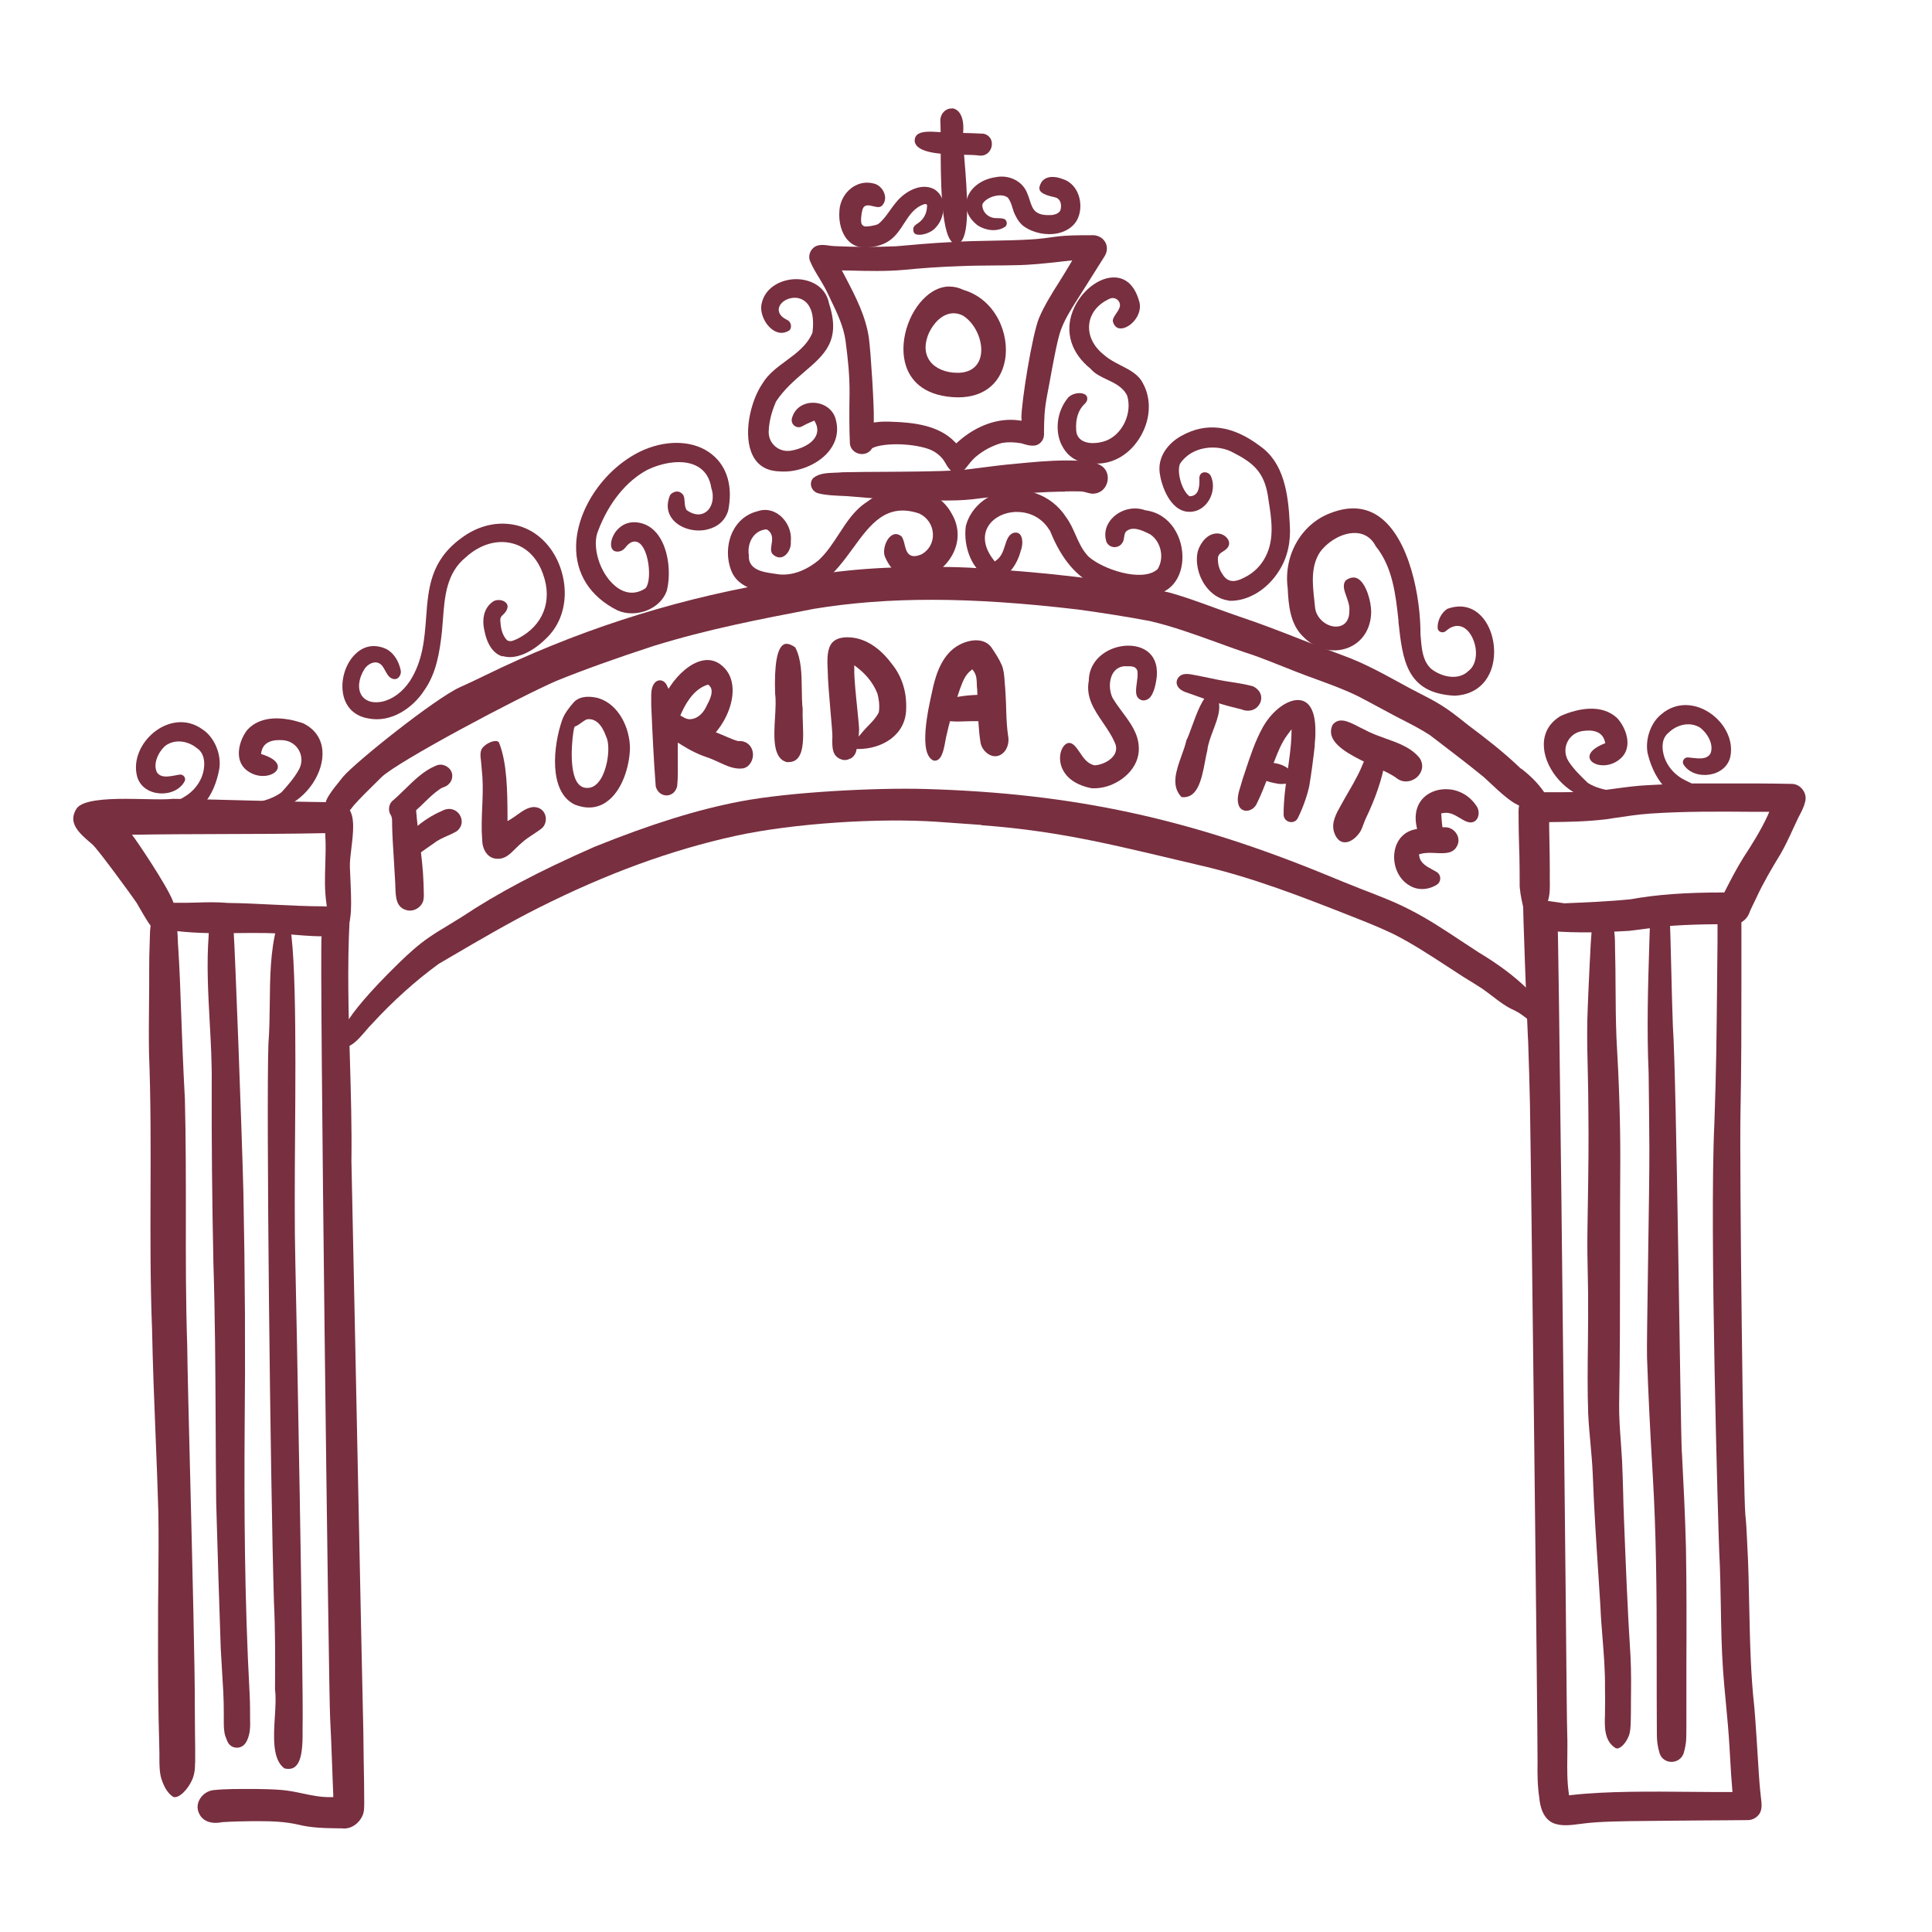 <?xml version="1.0" encoding="UTF-8"?><svg id="a" xmlns="http://www.w3.org/2000/svg" viewBox="0 0 216 216"><defs><style>.b{fill:#782f40;stroke-width:0px;}</style></defs><path class="b" d="M21.82,197.12c.01-1.15,0-2.3-.02-3.44-.01-.93-.02-1.87-.02-2.8.02-4.12-.27-15.7-.52-25.91-.16-6.4-.3-11.93-.33-14.55-.16-4.82-.16-9.72-.15-14.46,0-4.3,0-8.74-.11-13.11-.2-3.57-.33-7.22-.46-10.74l-.1-2.69c-.05-1.14-.11-2.28-.18-3.42-.03-.31-.04-.62-.05-.94-.03-.67-.05-1.3-.21-1.92-.09-.63-.48-1.11-1.02-1.27-.5-.14-1.01.03-1.37.45-.49.7-.51,1.63-.53,2.54,0,.24-.01.48-.02.71-.03.91-.06,1.89-.05,2.88,0,1.31,0,2.62-.02,3.94-.02,1.76-.03,3.57,0,5.35.2,5.17.19,10.44.17,15.53-.02,5.04-.03,10.26.17,15.38.08,3.92.23,7.9.39,11.75.11,2.81.23,5.71.31,8.57.05,2.66.02,5.36,0,7.97-.02,1.81-.04,3.63-.03,5.44-.01,3.6,0,8.34.14,13.12.02.33.01.67.01,1,0,.83,0,1.61.22,2.37.34,1.02.76,1.67,1.34,2.03.67.2,1.65-.93,2.05-1.81.27-.55.39-1.21.37-1.98Z"/><path class="b" d="M40.62,193.52c-.05-1.71-.34-15.89-.65-30.91-.28-13.5-.56-27.45-.68-32.77.05-3.8-.06-7.66-.17-11.39-.15-5.13-.31-10.44-.03-15.66-.13-.44-.41-1.35-.67-1.47-.01,0-.04-.02-.11.01-1.07.62-2.11.96-2.25,2.41-.03.35-.07.69-.11.99-.23,2.36.81,85.55.96,87.34.1,1.83.16,3.68.23,5.47.04,1.04.07,2.08.12,3.12v.26s-.25,0-.25,0c-1.12.03-2.19-.2-3.23-.42-.76-.16-1.54-.32-2.31-.38-.97-.08-1.96-.1-2.81-.11h-.51c-1.42,0-2.89-.02-4.31.13-.6.07-1.18.45-1.5,1-.29.5-.33,1.05-.11,1.54.45,1.09,1.64,1.25,2.61,1.04,1.09-.07,2.17-.1,3.25-.11.31,0,.61,0,.91,0,1.46,0,2.9.06,4.32.38,1.49.38,3.05.4,4.56.42h.35c.9.13,1.84-.44,2.28-1.38.21-.44.21-.92.21-1.44v-.21c0-1.55-.03-3.09-.06-4.64-.02-1.07-.03-2.15-.04-3.22Z"/><path class="b" d="M37.19,89.69c-2.93-.03-6.17-.11-9.31-.19-2.87-.08-5.84-.16-8.52-.19-.74.08-1.88.06-3.21.03-.66-.01-1.38-.03-2.1-.03-2.33,0-4.73.16-5.44,1.02-1.14,1.66.25,2.83,1.71,4.07.63.53,4.71,6.15,4.95,6.53.11.18.23.39.37.64.7,1.22,1.86,3.27,2.88,3.3.35.03.65-.21.95-.67l.08-.13.15.02c2.45.28,4.72.26,6.91.23,2.09-.02,4.06-.05,6.16.18,3.46.29,5.03.29,5.78-.44.85-.82.76-2.79.6-6.37l-.03-.66c-.03-.64.07-1.42.17-2.25.2-1.67.44-3.57-.39-4.48-.37-.41-.94-.61-1.73-.59ZM36.26,101.33c-1.9,0-3.84-.1-5.71-.19-1.66-.08-3.37-.17-5.06-.19-1.21-.11-2.41-.08-3.57-.04-.77.02-1.57.04-2.35.02h-.17s-.06-.16-.06-.16c-.65-1.75-4.1-6.81-4.29-7.05l-.3-.4h.5c2.95-.05,6.17-.06,9.28-.07,3.9-.01,7.92-.02,11.59-.1h.24s.01.24.01.24c.07,1.13.03,2.21,0,3.26-.05,1.48-.09,2.88.13,4.4l.04.29h-.29Z"/><path class="b" d="M25.2,194.11c.07.22.16.44.25.63.18.38.53.62.94.65.41.04.81-.15,1.05-.5.08-.11.14-.22.18-.31.35-.73.37-1.55.34-2.33,0-.86,0-1.86-.05-2.84-.59-10.7-.61-21.33-.56-29.4.09-8.61.05-17.37-.14-26.76-.17-6.79-.94-27.17-1.09-29.17-.06-.91-1.01-1.93-1.79-2.21-.08-.03-.21-.06-.32-.06-.09,0-.17.02-.23.08-.27.28-.31.69-.35,1.11l-.02.18c-.04.42-.06.84-.08,1.26v.13c-.24,3.2-.06,6.46.11,9.61.13,2.31.26,4.7.23,7.05-.02,6.26.04,12.8.19,20.01.19,5.92.22,11.94.25,17.77.01,2.98.03,5.96.06,8.94.15,5.38.32,10.88.51,16.36.04.8.09,1.61.14,2.41.1,1.6.21,3.25.2,4.89,0,.21,0,.44,0,.66,0,.64-.01,1.25.17,1.83Z"/><path class="b" d="M33.83,193.63c0-.19,0-.37,0-.53.12-4.03-.71-48.11-.81-51.97-.1-3.95-.07-9.06-.03-14.47.07-9.66.17-24.25-1.13-24.51-.01,0-.3-.03-.91,1.45-.73,2.73-.76,5.69-.79,8.55-.02,1.49-.03,3.04-.15,4.54-.25,6.94.21,49.07.62,62.47.15,3.11.14,6.28.12,9.34v.45c.11.78.05,1.84-.02,2.96-.14,2.26-.3,4.81,1.07,5.8.49.11.87.06,1.17-.17.85-.66.86-2.61.86-3.9Z"/><path class="b" d="M176.61,203.93c.18-.02.35-.05.52-.07,1.72-.22,4.41-.25,6.57-.27.65,0,1.25-.01,1.76-.02,1.5-.02,2.99-.03,4.49-.04l3.13-.02c.77,0,1.55-.02,2.32-.02.41,0,.81-.17,1.1-.46.57-.54.47-1.3.37-2.11-.03-.25-.06-.5-.08-.73-.06-.62-.11-1.25-.15-1.88l-.07-1.11c-.13-2.07-.26-4.21-.43-6.3-.42-3.7-.49-7.48-.57-11.13-.05-2.35-.09-4.79-.23-7.18l-.02-.45c-.04-.92-.09-1.88-.19-2.81-.22-2.09-.67-39.15-.54-45.07.1-5.28.1-9.61.1-14.19,0-1.96,0-3.99,0-6.2,0-.11,0-.23,0-.35,0-.32.01-.65-.03-.96-.09-.72-.64-1.07-1.08-1.16-.45-.09-1.04.03-1.37.61-.16.29-.23.62-.19.97,0,.55,0,1.08,0,1.6v.62c-.02,1.78-.04,3.43-.05,5.03-.05,5.16-.09,9.61-.3,15.32-.57,11.86.45,45.77.54,47.92.11,2.02.14,4.08.18,6.07.04,2.37.08,4.82.25,7.22.08,1.11.19,2.33.31,3.57.16,1.68.32,3.41.41,5,.03.46.06.92.08,1.38.06,1.1.13,2.25.23,3.37l.02.27h-.27c-1.37,0-2.86,0-4.4-.02-4.4-.04-9.39-.09-13.36.36l-.24.03-.03-.24c-.2-1.39-.18-2.8-.16-4.17,0-.77.02-1.57-.01-2.35-.04-1.09-.09-6.6-.16-14.22-.22-22.15-.81-76.1-.93-76.83-.15-.9-1.14.2-1.31-.02-.21-.3-.53-.4-.82-.4-.08,0-.16,0-.24.02-.33.07-1.24-4.09-1.33-3.65-.1.68-.12,1.41-.15,2.11-.02.53.39,12.03.54,14.97l.03.54c.09,2.49.15,4.77.2,6.97.13,6.89.86,69.47.85,73.58-.02,1.29-.01,2.66.2,4,.06.75.36,2.49,1.83,2.89h0c.86.25,1.79.12,2.68,0Z"/><path class="b" d="M170.97,103.33c.44.63,1.33.69,2.1.75h.13c3.22.28,6.47.14,8.95-.01.62-.07,1.26-.16,1.89-.24,1-.14,2.04-.28,3.08-.34,1.52-.1,3.1-.15,4.84-.16.3-.02.62-.01.94,0,.67.02,1.29.05,1.83-.25.42-.24.75-.67.9-1.16.14-.33.29-.63.44-.94.1-.2.2-.4.29-.6.77-1.68,1.72-3.28,2.71-4.91.52-.9.97-1.87,1.4-2.81.18-.4.37-.8.56-1.2l.12-.23c.27-.52.53-1.01.66-1.56.14-.48.04-.98-.27-1.39-.31-.41-.76-.65-1.26-.64-2.53-.06-5.1-.05-7.59-.05h-1.58c-2.48-.03-4.94.09-6.81.19-1.23.05-2.47.22-3.67.38-.86.12-1.76.24-2.64.32-1.78.1-3.54.1-5.49.09-.13-.01-.26-.02-.39-.02-.9,0-1.84.31-2.16,1.19-.2.45-.18.93-.17,1.44,0,.15,0,.3,0,.45,0,1.04.04,2.08.06,3.12l.03.93c.02.96.03,1.93.03,2.89v.14c-.06,1.33.77,4.27,1.03,4.64ZM173.06,100.72c.24-.73.22-1.5.21-2.32,0-.33-.01-.66,0-.99,0-1.08-.02-2.16-.04-3.24-.01-.56-.02-1.12-.03-1.67v-.59s.24,0,.24,0c1.93-.02,3.99-.06,6.1-.31.35-.05.7-.1,1.05-.16,1.27-.19,2.59-.39,3.9-.48,3.81-.26,7.68-.23,11.42-.2h1.9s-.16.37-.16.37c-.77,1.69-1.77,3.27-2.73,4.74-.79,1.26-1.48,2.61-2.07,3.77l-.07.14h-.17c-4.19,0-7.37.23-10.31.76-2.48.25-4.98.35-7.41.45l-1.8-.26Z"/><path class="b" d="M180.99,195.43c.52-.17,1.09-1.08,1.22-1.71.11-.57.11-1.15.12-1.76,0-.28,0-.56.01-.83v-.82c.02-1.7.04-3.45-.05-5.17-.34-5.29-.53-10.3-.74-15.61v-.06c-.04-.86-.06-1.72-.08-2.59-.03-1.18-.07-2.36-.12-3.54-.04-.71-.09-1.42-.14-2.14-.1-1.36-.2-2.76-.19-4.14.1-5.53.1-11.15.1-16.59,0-3.56,0-7.12.03-10.68.01-4.11-.12-8.5-.43-13.81-.07-1.77-.09-3.77-.1-5.71,0-1.31-.02-2.62-.05-3.86,0-.21,0-.43-.01-.65,0-.61-.02-1.24-.12-1.84-.07-.38-.33-.72-.7-.89-.17-.08-.34-.12-.51-.12-.2,0-.4.05-.58.15-.44.23-.71.76-.73,1.42-.06.71-.1,1.42-.13,2.12l-.06,1.15c-.1,2.13-.21,4.32-.27,6.49-.03,1.92.01,3.87.06,5.76.03,1.32.06,2.65.06,3.97.05,3.61,0,7.28-.06,10.83l-.04,2.71c-.03,1.76,0,3.54.04,5.27.01.57.02,1.13.03,1.7.02,1.93,0,3.89-.02,5.78-.03,2.55-.06,5.18.03,7.77.05,1.09.15,2.2.25,3.28.1,1.13.21,2.3.26,3.46.14,3.86.4,7.78.65,11.58.07,1.1.14,2.19.21,3.29.05,1.19.14,2.38.24,3.54.14,1.79.29,3.64.27,5.48.02.93.02,1.87,0,2.81v.22c-.05,1.32-.09,2.81,1.02,3.64h.01c.16.15.32.19.51.12Z"/><path class="b" d="M188.03,162.4c-.17-3.33-.58-41.74-1-47.66-.08-2.13-.13-4.25-.18-6.37-.06-2.51-.13-5.1-.23-7.65-.43.14-.88.21-1.35.19h-.73s0,.05,0,.08c-.05,1.45-.1,2.91-.14,4.37-.15,4.79-.3,9.75-.08,14.63.04,2.79.06,5.58.08,8.37.03,4.35-.33,21.92-.26,23.44.14,3.97.34,8.14.64,13.13.38,6.44.45,12.84.44,20.47,0,1.94,0,6.65.02,8.6,0,.66.1,1.32.29,1.97.22.74.84,1.01,1.35,1.01h0c.49,0,1.15-.27,1.37-1.02h0c.13-.44.21-.89.26-1.35.04-.57.03-2.32.03-3.72,0-.76,0-1.42,0-1.73v-3.05c.02-4.3.03-8.75-.05-13.12-.09-3.53-.27-7.11-.45-10.58Z"/><path class="b" d="M170.06,85.96c-1.98-1.91-4.09-3.52-5.88-4.86l-.43-.34c-.84-.67-1.71-1.36-2.64-1.93-.8-.5-1.66-.94-2.5-1.37-.3-.15-.59-.31-.89-.46-.43-.23-.85-.46-1.27-.69-1.99-1.09-4.05-2.21-6.22-3-1.62-.59-3.25-1.22-4.83-1.84-2.24-.88-4.56-1.78-6.88-2.55-.92-.31-1.84-.65-2.75-.98-1.67-.61-3.41-1.25-5.15-1.72-7.25-1.62-14.77-2.27-21.16-2.69-1.59-.11-3.2-.15-4.74-.15-1.01,0-2,.02-2.91.03-5.33.03-10.8.67-16.27,1.88-10.89,1.94-21.43,5.38-31.35,10.24-.92.46-1.87.89-2.79,1.31-2.77,1.27-11.62,8.32-13.06,10.02-.16.2-.33.42-.5.63-.49.61-1,1.23-1.33,1.92-.16.38-.16.85,0,1.24.1.23.3.55.69.71h0c.95.39,1.57-.28,2.33-1.29l.05-.06c.74-.83,1.54-1.61,2.3-2.36l.76-.75c1.78-1.75,15.21-8.88,19.55-10.77,3.11-1.26,6.59-2.51,10.94-3.93,6.03-1.86,11.77-2.96,17.85-4.13,8.37-1.37,17.46-1.35,29.5.07,2.92.4,5.56.82,8.06,1.29,2.55.59,5.04,1.5,7.45,2.37,1.31.48,2.66.97,4,1.4,1.2.42,2.38.9,3.53,1.35.81.32,1.62.65,2.43.95.46.17.92.34,1.39.51,1.53.56,3.12,1.14,4.61,1.89.72.37,1.43.76,2.14,1.14.64.35,1.29.7,1.94,1.04l.66.34c1.05.54,2.13,1.09,3.15,1.75l.88.67c1.71,1.31,3.48,2.66,5.17,4.04.32.29.63.58.94.87.76.71,1.55,1.45,2.43,2.01,1.08.61,2.74,1.32,4.55,1.36-.54-1.99-1.74-3.65-3.74-5.19Z"/><path class="b" d="M109.72,92.26c9.26.68,15.62,2.43,24.67,4.54,5.72,1.33,11.17,3.46,16.63,5.61,1.55.61,3.16,1.25,4.7,1.98,2.11,1.06,4.1,2.36,6.03,3.62.6.39,1.2.78,1.8,1.17l.63.39c.52.32,1.05.64,1.56.98.37.26.72.53,1.08.8.82.63,1.59,1.22,2.51,1.62.54.25,1.05.65,1.54,1.04.59.46,1.19.95,1.81,1.13.07.02.19-.05.33-.24.41-.56.6-1.56.36-1.87-.53-.67-1.19-1.24-1.84-1.79-.23-.2-.46-.4-.69-.6-1.48-1.46-3.24-2.79-5.57-4.19-.65-.42-1.28-.84-1.92-1.26-1.83-1.21-3.71-2.46-5.7-3.47-1.65-.86-3.43-1.54-5.14-2.2l-.54-.21c-1.15-.45-2.29-.92-3.43-1.39-15.45-6.37-28.48-9.23-45.08-9.71-5.55-.16-15.23.34-20.7,1.39-4.82.92-10.01,2.54-16.33,5.09-6.21,2.73-10.78,5.15-14.81,7.83-.49.31-.99.61-1.48.91-.72.43-1.46.88-2.16,1.36-1.23.84-2.3,1.83-3.19,2.69l-.24.23c-6.68,6.53-6.86,8.46-6.37,9.03.16.18.33.27.52.27.69,0,1.58-1.05,2.23-1.81.25-.29.46-.54.64-.71,2.34-2.55,4.86-4.82,7.48-6.73l1.45-.85c3.13-1.83,6.37-3.73,9.66-5.39,7.68-3.86,14.9-6.5,22.08-8.07,6.45-1.41,16.03-2.02,22.57-1.57,1.64.11,3.28.23,4.92.35Z"/><path class="b" d="M56.21,73.35c1.33.42,3.17-.32,4.8-1.92,2.93-2.74,2.57-7.28.54-10.08-1.11-1.52-2.62-2.47-4.37-2.73-1.91-.29-3.91.26-5.62,1.55-3.45,2.53-3.68,5.62-3.92,8.9-.18,2.36-.36,4.81-1.81,7.07-.83,1.23-1.93,2.05-3.12,2.31-1.4.26-2.01-.31-2.26-.67-.5-.74-.38-1.9.29-2.97.28-.43.74-.72,1.16-.75.32-.02.6.11.82.36.14.19.25.38.35.57.25.46.48.85.95.93.26.04.44-.07.54-.18.19-.19.29-.48.25-.75-.22-1.12-.83-2.03-1.64-2.44-.5-.23-.97-.32-1.38-.32-.81,0-1.44.35-1.88.73-1.31,1.11-1.94,3.23-1.48,4.94.36,1.32,1.33,2.18,2.74,2.42h0c2.58.52,5-1.19,6.25-3.12,1.38-1.94,1.74-4.33,1.99-6.61.04-.44.08-.88.11-1.33.19-2.56.39-5.2,2.56-6.96,1.57-1.43,3.47-2,5.2-1.55,1.6.41,2.82,1.65,3.45,3.49,1.06,2.97-.02,5.72-2.84,7.16-.09.04-.16.07-.23.1-.27.12-.63.3-.98.07-.6-.62-.71-1.5-.75-2.27,0-.2.09-.37.23-.5.3-.26.48-.51.56-.79.11-.39-.11-.62-.31-.75-.42-.26-1.05-.23-1.38.06-1.01.75-1.12,2.06-.9,3.05.3,1.65,1,2.69,2.04,3.02Z"/><path class="b" d="M78.95,59.22c.72-.14,1.99-.6,2.46-2.12.54-2.66-.09-4.9-1.79-6.28-1.87-1.53-4.8-1.73-7.63-.53-4.21,1.84-7.47,6.43-7.58,10.68-.08,3.15,1.55,5.73,4.62,7.27,1,.45,2.25.44,3.36-.02,1.03-.43,1.79-1.19,2.14-2.12.47-1.72.31-4.49-.9-6.21-.64-.91-1.5-1.42-2.54-1.5-1.38-.09-2.13.83-2.38,1.24-.39.62-.51,1.33-.28,1.73.12.21.33.32.62.31.33,0,.66-.18.87-.46.7-.91,1.29-.69,1.57-.48,1.06.78,1.4,4.02.73,4.98l-.07.07c-1.11.73-2.32.63-3.41-.3-1.72-1.45-2.62-4.46-1.85-6.19,1.18-3.09,3.13-5.5,5.48-6.76,1.53-.74,3.89-1.29,5.54-.42.9.48,1.45,1.31,1.62,2.47.35,1.02.11,2.12-.58,2.64-.59.44-1.37.38-2.15-.17l-.05-.04-.03-.06c-.14-.28-.16-.58-.18-.87-.03-.46-.07-.75-.37-.96-.21-.17-.44-.18-.59-.16-.26.04-.51.18-.67.4-.42.99-.33,1.93.27,2.68.79.98,2.33,1.47,3.76,1.19Z"/><path class="b" d="M102.01,64.76c1.59.12,3.33-.88,4.32-2.48.96-1.55.98-3.33.06-4.87-.74-1.37-2.03-2.31-3.66-2.65-1.98-.42-4.18.09-5.75,1.32-1.41.89-2.27,2.21-3.18,3.61-.66,1.01-1.33,2.05-2.23,2.9-1.42,1.19-2.99,1.77-4.45,1.63-.2-.03-.39-.06-.6-.09-1.16-.16-2.91-.4-2.8-2.06-.12-.73.06-1.53.49-2.09.35-.45.83-.73,1.41-.79h.09s.08.04.08.04c.66.44.56,1.11.47,1.65-.09.58-.12.94.28,1.21.37.27.73.3,1.08.11.51-.29.86-1.02.79-1.65.12-1.13-.38-2.26-1.25-2.95-.75-.59-1.63-.74-2.48-.44-1.21.3-2.18,1.09-2.75,2.24-.69,1.39-.73,3.14-.1,4.58.74,1.62,2.63,2.11,4.38,2.38,4.93.72,7.1-2.25,9.19-5.12,1.9-2.61,3.69-5.07,7.36-3.83.91.42,1.49,1.28,1.54,2.26.05.95-.41,1.8-1.22,2.28-.57.25-.97.29-1.28.14-.42-.21-.54-.71-.66-1.19-.08-.34-.17-.69-.35-.93-.37-.3-.76-.35-1.13-.09-.63.44-1,1.6-.73,2.35.84,1.96,2.15,2.46,3.1,2.53Z"/><path class="b" d="M117.35,59.25c2.12,5.25,5.16,7.3,10.84,7.33,2.79-.03,3.89-2.07,4-3.97.14-2.42-1.27-5.19-4.14-5.56-1.21-.45-2.62-.14-3.57.75-.8.75-1.09,1.75-.79,2.75.14.35.46.59.86.62.39.02.76-.17.95-.52.12-.17.14-.35.17-.55.03-.19.06-.39.15-.58l.05-.07c.71-.69,1.83-.15,2.56.21l.18.09c1.21.83,1.58,2.62.83,3.85l-.05.06c-1.72,1.49-6.17-.04-7.71-1.45-.7-.74-1.07-1.59-1.43-2.41-.29-.66-.59-1.34-1.06-1.98-1.66-2.58-4.84-3.66-7.73-2.65-1.69.55-3.06,1.98-3.48,3.65-.31,2.25.68,5.15,2.82,5.87,1.76.35,2.95-1.65,3.31-3.08.24-.58.27-1.44-.05-1.84-.17-.2-.41-.27-.74-.2-.57.2-.76.78-.97,1.44-.19.6-.39,1.21-.93,1.61l-.2.15-.15-.19c-.94-1.21-1.2-2.45-.73-3.48.49-1.06,1.72-1.79,3.14-1.86.08,0,.16,0,.24,0,1.52,0,2.85.75,3.62,2.04Z"/><path class="b" d="M119.07,54.94c.59,0,1.17-.02,1.76,0,.26.01.49.08.71.14.29.08.56.15.84.1.82-.09,1.27-.71,1.41-1.26.15-.55.07-1.31-.58-1.79-.42-.31-.92-.43-1.52-.54-.79-.08-1.6-.11-2.41-.11-2,0-4.01.2-5.84.38-1.18.1-2.37.25-3.52.4-.89.11-1.78.23-2.67.32-2.76.14-5.55.15-8.25.17-1.61,0-3.22.02-4.83.05-.26.03-.56.04-.86.05-.85.03-1.74.07-2.37.58-.25.25-.34.61-.24.97.12.39.45.69.86.77.81.2,1.67.23,2.49.27.35.01.7.03,1.04.06,2.49.24,5.08.37,7.71.41h.41c2.05.06,4.18.12,6.24-.18,2.85-.35,5.88-.7,8.96-.76h.64Z"/><path class="b" d="M116.72,48.44c0-.78.02-1.46.06-2.1.05-.7.15-1.4.28-2.09.05-.24.14-.72.25-1.32.33-1.82.88-4.87,1.26-5.94.44-1.25,1.16-2.38,1.85-3.47.16-.26.33-.52.49-.77.86-1.37,1.72-2.74,2.59-4.11.33-.54.34-1.14.03-1.63-.32-.51-.92-.77-1.58-.71h-.18c-1.23,0-2.49,0-3.72.16-.82.12-1.8.25-2.8.31-1.45.09-2.91.11-4.33.14-1.52.03-3.08.05-4.62.16-2.07.1-4.17.29-6.2.47h-.13c-2.05.09-4.38.08-6.58-.02-.24,0-.49-.04-.73-.07-.42-.06-.82-.11-1.21-.01-.36.09-.67.35-.84.7-.17.36-.18.75-.03,1.09.27.64.64,1.25,1,1.84.32.53.65,1.08.92,1.65.13.28.27.56.4.84.7,1.45,1.42,2.95,1.64,4.59.25,1.96.46,3.76.44,5.85-.03,1.99-.04,3.92.04,5.63.09.65.6,1,1.04,1.1.44.1,1.05,0,1.41-.56l.04-.06.06-.03c.53-.26,1.54-.41,2.67-.41s2.49.16,3.52.51c.87.3,1.56.88,1.96,1.63.28.53.68.97,1.16,1.26.7-.22.97-.57,1.33-1.03.21-.27.45-.57.8-.9.9-.78,1.95-1.33,3.02-1.62.64-.11,1.34-.1,2.14.04.81.25,1.62.49,2.18-.09.25-.25.38-.59.38-1.01ZM114.21,46.75v.29l-.29-.04c-2.28-.32-4.77.56-6.83,2.41l-.18.16-.17-.17c-1.77-1.84-4.56-2.17-7.07-2.25h0c-.5-.02-1.09-.03-1.69.05l-.29.04v-.29c.05-1.47-.33-7.53-.54-9.09-.33-2.47-1.5-4.71-2.63-6.87l-.4-.76.98.02c1.96.05,4,.1,5.98-.08,2-.2,4.06-.34,6.13-.41,1.3-.06,2.63-.07,3.91-.08.79,0,1.58-.01,2.38-.03,1.74-.02,3.5-.22,5.21-.41l1.17-.13-.25.43c-.38.66-.8,1.31-1.19,1.95-.82,1.29-1.66,2.63-2.27,4.05-.76,1.82-1.98,9.38-1.98,11.22Z"/><path class="b" d="M87.13,52.7h.01c1.97.17,4.21-.71,5.44-2.14.62-.72,1.28-1.92.89-3.54-.28-1.33-1.45-1.96-2.49-1.99-.91-.04-2.08.41-2.44,1.73-.1.39.08.69.28.84.25.19.57.22.84.07.35-.2.74-.38,1.17-.56l.21-.09.11.2c.28.52.3,1.06.06,1.54-.47.95-1.81,1.47-2.81,1.63-.63.1-1.26-.08-1.74-.49-.47-.41-.73-1-.72-1.63.03-1.39.53-2.72.82-3.38.92-1.38,2.05-2.35,3.14-3.29,2.31-1.97,4.13-3.53,2.79-7.66-.39-2.03-2.23-2.73-3.68-2.73h0c-1.61,0-3.5.88-3.87,2.79-.2,1,.39,2.31,1.3,2.91.43.28,1.09.51,1.83.01.13-.13.2-.37.15-.61-.05-.26-.23-.47-.45-.56-1.09-.53-.93-1.24-.85-1.44.21-.6.97-1.02,1.73-1.02.15,0,.3.02.44.05.59.14,1.92.79,1.55,3.81l-.02.07c-.58,1.38-1.78,2.27-2.95,3.13-.98.72-1.99,1.47-2.6,2.49-1.42,2.06-2.23,5.88-1.11,8.09.57,1.13,1.57,1.73,2.99,1.77Z"/><path class="b" d="M118.73,49.81c.65,1.3,1.83,2,3.34,2,.04,0,.07,0,.11,0h.01s.01,0,.01,0c1.97.18,3.89-.83,5.11-2.69,1.31-1.99,1.49-4.38.49-6.23-.5-1.02-1.46-1.51-2.48-2.03-.64-.33-1.3-.66-1.85-1.15-1.23-.95-1.85-2.23-1.69-3.51.15-1.21.99-2.23,2.3-2.81.27-.12.59-.08.83.11.22.17.33.43.3.7-.04.3-.23.57-.41.84-.19.28-.39.56-.39.84.09.41.3.7.61.8.43.14,1.04-.08,1.56-.57.54-.51,1.04-1.38.81-2.32-.46-1.74-1.4-2.7-2.71-2.77-1.8-.1-3.9,1.56-4.75,3.77-.9,2.35-.17,4.69,2,6.44.49.57,1.14.88,1.83,1.2.88.42,1.8.85,2.26,1.81.56,1.85-.41,4.08-2.09,4.91-.66.34-2.06.62-2.93.11-.42-.25-.66-.65-.68-1.16-.09-1.29.24-2.3.98-2.98.17-.16.27-.37.26-.57-.01-.28-.18-.46-.49-.55-.54-.15-1.39.05-1.75.58-1.16,1.47-1.41,3.61-.61,5.21Z"/><path class="b" d="M106.44,12.13c-.58-.05-1.23.41-1.31,1.26.03.61.04,1.59.04,2.73,0,3.63.01,9.7,1.24,10.91.13.12.26.2.4.18h.04c.22.04.39,0,.54-.15,1.1-1.01.71-5.84.45-9.04-.12-1.48-.22-2.65-.16-3.22.16-1.89-.56-2.63-1.23-2.69Z"/><path class="b" d="M109.97,14.95c-.79-.05-1.65-.07-2.48-.09-.91-.02-1.85-.04-2.78-.11-.69-.04-1.71-.1-2.18.32-.18.16-.27.38-.27.68.13,1.45,3.3,1.51,5.4,1.55.74.01,1.38.03,1.81.09.8.1,1.29-.47,1.4-1.04.11-.56-.13-1.22-.9-1.4Z"/><path class="b" d="M102.39,26.18c.54.24,1.69-.16,2.12-.63.75-.72,1.1-1.83.93-2.91-.1-.64-.49-1.2-1.04-1.51-1.39-.7-3.16.2-4.19,1.46-.26.3-.5.63-.72.95-.38.53-.77,1.09-1.31,1.51-.4.2-1.27.29-1.44.27s-.38-.12-.45-.41c-.05-.21-.03-.88.14-1.48.18-.63.77-.48,1.16-.38.52.13.85.19,1.11-.16.37-.49.26-1.02.16-1.29-.2-.55-.67-.98-1.2-1.09-.24-.06-.48-.09-.71-.09-.62,0-1.21.2-1.73.58-.79.58-1.3,1.52-1.37,2.51-.12,1.32.24,2.6.95,3.36.5.54,1.15.82,1.94.79,2.65-.05,3.51-1.39,4.34-2.69.59-.91,1.14-1.77,2.25-2.14,0,0,.35-.1.32.19s0,1.29-1.14,2.02c-.23.14-.36.3-.4.48-.05.52.21.64.3.68Z"/><path class="b" d="M112.7,22.12c.26.35.39.76.51,1.16.09.3.18.58.32.82.25.53.56.93.93,1.2,1.05.75,2.52,1.05,3.81.78,1.07-.23,1.91-.87,2.25-1.7.38-.89.35-1.98-.06-2.87-.35-.75-.94-1.28-1.67-1.5-.77-.31-1.84-.4-2.35.35-.22.37-.29.68-.19.9.2.46,1.1.66,1.69.8.21.04.4.16.52.35.21.33.19.78.1,1.09-.21.41-.63.48-.94.54h-.06c-1.87.11-2.11-.66-2.43-1.64-.09-.29-.2-.62-.36-.97-.57-1.25-2.05-1.93-3.51-1.61-1.57.23-2.84,1.22-3.17,2.47-.28,1.05.16,2.09,1.22,2.91.81.53,2.11.8,3.08.14.15-.12.19-.33.16-.48-.03-.19-.15-.34-.31-.39-.2-.07-.43-.07-.66-.08-.17,0-.34,0-.51-.03-.73-.13-1.28-.78-1.24-1.47l.03-.11c.23-.39.75-.72,1.37-.87.2-.05.4-.07.58-.07.32,0,.61.07.82.22l.06.06Z"/><path class="b" d="M137.4,67.17c2.12.08,4.33-1.27,5.64-3.42.9-1.43,1.3-3.2,1.16-5.12-.16-3.47-.67-6.93-3.36-8.78-3.03-2.29-5.96-2.68-8.72-1.14-1.4.74-2.87,2.36-2.41,4.48.27,1.53,1.38,4.32,3.62,4.01.75-.1,1.42-.57,1.85-1.3.47-.8.56-1.78.24-2.57-.15-.43-.54-.56-.83-.52-.31.05-.49.29-.5.63.02.63.08,1.96-1,2.04h-.1s-.08-.06-.08-.06c-.8-.65-1.36-2.65-.99-3.56,1.31-2.01,4.2-2.26,5.99-1.24,2.22,1.13,3.42,2.19,3.84,4.8l.08.54c.32,2,.68,4.28-.31,6.22-.5,1.03-1.35,1.88-2.4,2.39-.65.32-1.73.85-2.46-.4-.36-.51-.54-1.17-.49-1.86.08-.36.32-.5.51-.62.05-.03.11-.06.15-.1.48-.29.67-.66.56-1.06-.12-.43-.63-.89-1.33-.89-1.06.01-1.85,1.03-2.14,1.98-.29,1.21.02,2.68.8,3.8.67.97,1.61,1.59,2.64,1.72Z"/><path class="b" d="M156.34,69.45c.47,4.31.87,8.04,6.26,8.33,1.92-.07,3.35-1.03,4.04-2.71.82-2.01.36-4.74-1.04-6.2-.7-.73-1.93-1.47-3.79-.8-.65.41-1.12,1.32-1.08,2.14.01.2.13.36.32.44.16.07.4.07.6-.1.74-.66,1.36-.63,1.76-.49.87.31,1.41,1.42,1.56,2.37.17,1.12-.13,2.08-.79,2.58-1.11,1.1-2.98.7-4.17-.23-.94-.87-1.05-2.16-1.15-3.3-.02-.19-.03-.39-.05-.57.03-4-1.19-10.79-4.68-13.19-1.51-1.04-3.32-1.16-5.37-.36-3.28,1.22-5.29,4.76-4.79,8.42.08,1.87.28,3.96,1.65,5.32,1.38,1.47,3.37,1.99,5.08,1.33,1.6-.62,2.57-2.11,2.6-4,0-1.23-.58-3.26-1.52-3.75-.39-.2-.81-.14-1.3.19-.43.49-.2,1.12.06,1.85.18.51.37,1.04.32,1.57.01,1.05-.51,1.72-1.4,1.76-1.06.07-2.33-.87-2.44-2.18-.02-.25-.05-.51-.08-.77-.19-1.74-.41-3.72.59-5.3.75-1.1,2.35-2.21,3.9-2.21.07,0,.13,0,.2,0,.97.06,1.73.58,2.19,1.49,1.89,2.35,2.22,5.41,2.54,8.37Z"/><path class="b" d="M50.06,87.76c.24-.19.39-.42.46-.68.13-.48-.02-.95-.41-1.27-.21-.17-.51-.32-.85-.32-.18,0-.37.04-.56.13-1.29.53-2.38,1.59-3.43,2.62-.46.45-.94.92-1.42,1.32-.41.38-.48,1.14-.14,1.6l.03.06c.11.26.1.53.1.77,0,.1,0,.2,0,.29.03,1.26.11,2.52.19,3.75.05.8.1,1.61.14,2.41.02.21.02.44.03.67.04,1.19.07,2.31,1.23,2.64h0c.37.11.79.06,1.16-.15.37-.21.64-.55.74-.93.08-.39.06-.81.04-1.25-.01-.23-.02-.45-.02-.68-.05-1.58-.25-3.19-.45-4.74-.14-1.08-.28-2.19-.37-3.29v-.13s.08-.08.08-.08c.3-.26.58-.53.86-.81.52-.5,1.06-1.03,1.68-1.45.16-.12.34-.19.49-.25.15-.06.28-.11.42-.22Z"/><path class="b" d="M49.48,90.63c-1.11.47-2.17,1.14-3.14,2-.11.1-.23.2-.35.29-.47.4-.92.77-1.17,1.29-.13.27-.14.62-.02.92.11.29.33.51.59.61h.01c.47.21,1.01.05,1.72-.49l.55-.39c.29-.2.59-.41.88-.61.44-.35.98-.58,1.49-.81.37-.16.71-.32,1.03-.51.72-.59.63-1.36.32-1.84-.24-.37-.66-.65-1.18-.65-.23,0-.48.06-.74.19Z"/><path class="b" d="M53.91,93.92c.02,1.01.57,2.09,1.71,2.09h.01c.83.04,1.4-.53,2.01-1.14.23-.23.46-.46.71-.66.39-.36.84-.66,1.29-.95.34-.22.67-.44.97-.68.35-.34.5-.87.37-1.37-.12-.47-.46-.81-.92-.93-.8-.21-1.52.31-2.23.81-.24.17-.48.35-.72.49l-.37.22v-.71c-.02-2.55-.04-5.73-.92-7.99-.05-.14-.13-.21-.27-.24-.05,0-.09-.01-.15-.01-.4,0-1,.28-1.37.66-.39.38-.33.96-.26,1.53l.02.19c.05.53.1,1.06.14,1.59.08,1.16.03,2.32-.02,3.45-.05,1.2-.1,2.43,0,3.64Z"/><path class="b" d="M64.24,89.95c1.31.51,2.49.43,3.5-.25,1.79-1.19,2.65-3.98,2.69-6.07-.02-2.23-1.23-4.86-3.51-5.57-.55-.15-1.93-.41-2.75.43-.5.58-1.03,1.22-1.31,1.98-1.02,2.9-1.55,8.03,1.37,9.47ZM64.21,81.37l.03-.13.12-.05c.22-.08.41-.23.61-.37.19-.14.38-.28.6-.38l.07-.02c.89-.13,1.63.53,2.12,1.91.5,1,.22,3.38-.56,4.7-.4.67-.9,1.04-1.46,1.06-.04,0-.08,0-.12,0-.37,0-.69-.15-.95-.44-1.14-1.31-.7-5.32-.48-6.28Z"/><path class="b" d="M76.16,83.26c1.06.67,2.06,1.15,3.08,1.47.37.14.72.3,1.07.46.92.43,1.8.84,2.73.72.71-.11,1.23-.9,1.13-1.73-.11-.95-.9-1.39-1.59-1.33h-.05s-.04,0-.04,0c-.48-.14-.94-.34-1.38-.53-.25-.11-.5-.22-.76-.32l-.32-.12.21-.27c.91-1.14,1.88-3.15,1.63-5.03-.13-.98-.59-1.77-1.37-2.33-.57-.4-1.21-.54-1.9-.41-1.45.27-2.82,1.62-3.61,2.8l-.25.37-.19-.4c-.14-.3-.39-.5-.67-.54-.24-.04-.48.05-.67.26-.43.48-.41,1.23-.4,1.95,0,.19,0,.38,0,.56.13,3.05.27,6.05.5,9.07.19.75.77,1.02,1.21,1.02h0c.44,0,1.01-.27,1.19-1.04.09-.92.08-1.9.07-2.85,0-.53-.02-1.05,0-1.58v-.44s.38.24.38.24ZM76.15,79.78c.78-1.75,1.76-2.83,2.89-3.2l.14-.04.11.1c.61.56.06,1.62-.31,2.32-.05.1-.1.2-.14.27-.4.7-.98,1.12-1.59,1.17-.05,0-.1.01-.14.01-.34,0-.62-.17-.86-.31l-.19-.11.09-.2Z"/><path class="b" d="M87.99,85.21c.5.01.87-.1,1.14-.38.76-.75.69-2.57.63-4.03-.02-.55-.04-1.07-.02-1.5-.08-.71-.09-1.51-.1-2.29-.02-1.63-.04-3.31-.73-4.63-.54-.38-.97-.49-1.28-.33-.75.4-1.08,2.26-.97,5.53.1.68.05,1.61-.01,2.6-.13,2.19-.28,4.66,1.35,5.03Z"/><path class="b" d="M95.08,84.82c.34-.19.58-.52.65-.88l.04-.2h.2c2.63,0,5.31-1.55,5.34-4.5.07-1.92-.49-3.66-1.62-5.04-.82-1.11-2.54-2.95-4.94-2.95-.04,0-.08,0-.12,0-.72.02-1.23.22-1.57.58-.6.66-.59,1.82-.52,3.15,0,1,.19,3.09.33,4.77.11,1.22.19,2.19.19,2.5v.08c-.05,1.35,0,2.25,1.05,2.59h0c.31.1.65.06.96-.12ZM95.5,74.37l.4.31c.72.56,1.68,1.52,2.2,2.87.14.53.27,1.28.16,2.03l-.02.08c-.29.58-.74,1.04-1.17,1.48-.2.21-.4.42-.58.63l-.49.58.05-.76c.01-.22-.09-1.18-.19-2.2-.16-1.57-.37-3.52-.35-4.53v-.5Z"/><path class="b" d="M104.32,76.82l-.11.51c-.43,1.92-1.58,7,.18,7.71.82.1,1.08-.95,1.29-2.13.03-.2.07-.37.1-.52.33-1.53.8-3.19,1.5-5.23l.11-.3c.25-.68.52-1.38,1.11-1.86l.2-.17.16.21c.32.44.34.95.35,1.45,0,.19.01.38.04.56.03.62.05,1.22.07,1.83.04,1.33.08,2.71.29,4.04.06.6.48,1.19,1.03,1.47.43.22.87.21,1.26-.02.77-.46.96-1.44.8-2.15-.12-.86-.17-1.7-.2-2.69-.03-1.36-.1-2.46-.19-3.46v-.08c-.05-.58-.1-1.12-.31-1.63-.29-.67-.69-1.28-1.04-1.8-.75-1.28-2.43-1.14-3.68-.48-1.88.97-2.59,3.17-2.96,4.74Z"/><path class="b" d="M110.28,77.67h0c-1.14,0-2.64.05-4.05.43-.97.26-1.34.91-1.28,1.45.05.48.48,1.06,1.52,1.1h0c.44.03.9.02,1.35,0,.24,0,.48-.02.72-.02.16,0,.33,0,.49,0,.99.02,1.92.04,2.6-.64.38-.33.49-.7.35-1.12-.22-.63-1-1.18-1.69-1.21Z"/><path class="b" d="M128.4,78.13c.67-.49.86-1.94.93-2.49.11-1.31-.3-2.33-1.2-2.92-1.11-.73-2.88-.71-4.29.05-1.33.72-2.1,1.93-2.11,3.33-.35,1.85.59,3.23,1.58,4.69.54.79,1.1,1.61,1.43,2.5.11.44.03.85-.24,1.21-.47.64-1.4,1.02-2.08,1.06h-.04s-.04,0-.04,0c-.78-.19-1.2-.81-1.6-1.41-.21-.3-.4-.59-.64-.82-.29-.27-.58-.34-.86-.19-.45.24-.84,1.05-.7,2.02.1.7.63,2.38,3.45,2.96,1.41.11,2.95-.48,4.04-1.53.89-.86,1.35-1.94,1.29-3.02-.04-1.53-.91-2.71-1.84-3.96-.38-.51-.78-1.05-1.1-1.6-.34-.7-.44-1.83,0-2.65.27-.5.71-.8,1.26-.87.15,0,.25,0,.37,0,.35,0,.75-.02.99.23.13.13.19.3.18.51.03.31-.03.72-.08,1.1-.15,1.04-.19,1.7.56,1.96.26.05.5,0,.71-.15Z"/><path class="b" d="M140.88,78.61c.25-.54.21-1.35-.76-1.87-.77-.22-1.64-.36-2.49-.49-.53-.08-1.08-.17-1.61-.28l-.72-.15c-.47-.1-.94-.2-1.41-.29-.12-.02-.26-.04-.39-.07-.29-.06-.57-.11-.83-.11-.18,0-.35.02-.52.09-.24.09-.44.29-.54.54-.09.21-.08.44,0,.63.22.53.76.72,1.33.91.1.03.2.07.29.1,1.76.66,3.6,1.22,5.45,1.66h.04c1.05.45,1.86-.03,2.15-.66Z"/><path class="b" d="M135.33,77.5c-.82.25-1.58,2.37-2.09,3.77-.24.66-.43,1.19-.6,1.5-.12.54-.32,1.11-.54,1.71-.6,1.67-1.21,3.39,0,4.64,1.71.18,2.21-1.71,2.63-4.02.08-.44.16-.86.25-1.21.07-.7.37-1.49.66-2.26.56-1.48,1.09-2.87.19-4.02-.23-.16-.4-.14-.5-.11Z"/><path class="b" d="M146.98,83.31c.06-.59.09-1.08.08-1.57.02-1.95-.52-3.16-1.51-3.42-1.32-.35-3.24.97-4.38,3.01-.85,1.54-1.41,3.26-1.96,4.92l-.27.81c-.06.23-.14.49-.22.75-.26.81-.52,1.65-.16,2.38.18.31.49.48.86.45.46-.03.9-.36,1.09-.8.47-.94.85-1.93,1.22-2.88.23-.6.47-1.2.72-1.8l.05-.13c.38-.98.78-2,1.43-2.87l.47-.63-.02.79c-.03,1.03-.2,2.29-.39,3.63-.24,1.72-.49,3.5-.48,5.11,0,.5.36.76.66.83.3.07.72,0,.94-.45.67-1.35,1.13-2.83,1.28-3.64.22-1.32.41-2.74.61-4.49Z"/><path class="b" d="M142.87,87.63c.68.07,1.33-.04,1.89-.31,0-.03,0-.09,0-.19-.24-1.44-2.03-1.99-3.23-1.83-.48.06-.93.33-1.42.85.41.96,1.68,1.29,2.76,1.47Z"/><path class="b" d="M154.44,82.76c-.07-.02-.15-.03-.24-.03-.22,0-.46.08-.63.31-.48.66-.81,1.46-1.14,2.23-.21.51-.44,1.05-.71,1.54-.4.78-.85,1.55-1.29,2.3l-.18.32c-.09.17-.2.36-.3.54-.55.97-1.12,1.97-.81,3.02.08.28.4,1.17,1.2,1.18h.01c.86,0,1.51-.86,1.69-1.13.17-.27.28-.57.4-.9.08-.22.16-.43.26-.64,1.09-2.27,1.79-4.34,2.16-6.34.11-.57.21-1.17.15-1.73-.04-.32-.25-.57-.58-.66Z"/><path class="b" d="M156.24,87.07c.76.52,1.64.29,2.17-.17.49-.43.87-1.25.32-2.13-.93-1.17-2.34-1.68-3.83-2.21-.83-.3-1.69-.61-2.46-1.04-.17-.08-.38-.18-.6-.3-1.23-.64-2.16-1.03-2.85-.19-.21.43-.24.87-.09,1.31.49,1.38,2.84,2.47,4.74,3.34,1.08.5,2.02.93,2.57,1.37h0s.02.02.03.03Z"/><path class="b" d="M163.21,91.45c.39.24.76.47,1.18.5h.01c.45,0,.68-.27.79-.49.21-.43.15-1.02-.15-1.4-.88-1.28-2.18-1.83-3.39-1.83-.53,0-1.03.1-1.48.29-1.51.64-2.18,2.1-1.79,3.91l.05.25-.25.05c-1.22.25-2.07,1.19-2.27,2.51-.23,1.55.47,3.1,1.71,3.78h0c.87.53,2.02.5,2.99-.09.25-.15.41-.42.41-.72,0-.3-.15-.57-.41-.73-.15-.09-.31-.18-.47-.26-.65-.35-1.33-.72-1.46-1.48l-.04-.22.22-.06c.51-.14,1.1-.12,1.66-.09,1.07.05,1.99.09,2.42-.87.2-.44.15-.93-.14-1.35-.3-.44-.8-.69-1.3-.66h-.23s-.03-.21-.03-.21c-.02-.16-.04-.33-.05-.49l-.06-.85.22-.04c.74-.13,1.3.22,1.85.55Z"/><path class="b" d="M106.16,32.03c-.89,0-1.77.36-2.59,1.08-2.09,1.83-3.11,5.34-2.27,7.83.48,1.44,1.78,3.21,5.2,3.46h0c3.15.24,5.34-1.3,5.86-4.13.54-2.97-1.08-6.81-4.65-7.86-.51-.25-1.03-.37-1.55-.37ZM109.59,39.99c-.31,1.07-1.18,1.67-2.46,1.69h0s-.05,0-.08,0c-1.32,0-2.46-.48-3.07-1.29-.52-.69-.64-1.58-.34-2.57.18-.72.91-2.08,2.07-2.6.65-.29,1.34-.26,1.99.09,1.46.94,2.34,3.13,1.89,4.69Z"/><path class="b" d="M18.61,91.1c-.64-.21,0-.31.2-.64.45-.6,1.06-.96,1.68-1.3,1.18-.66,2.07-1.79,2.29-3.12.16-.94,0-1.88-.77-2.4-.86-.71-2.31-1.11-3.49-.29-.79.67-1.46,2.02-.97,3.01.53.76,1.69.37,2.53.24.41-.06.76.38.56.75-1.02,1.93-4.61,1.84-5.3-.5-1.02-3.71,3.72-7.92,7.32-5.29,1.25.82,2.09,2.66,1.87,4.32-.54,3.15-2.45,6.1-5.93,5.24Z"/><path class="b" d="M27.56,89.93c1.34-.24,2.81-.51,3.92-1.36.57-.63,1.42-1.57,1.95-2.55.76-1.41-.16-3.12-1.75-3.26-1.19-.1-2.37.16-2.49,1.54,4.11,1.24.52,3.7-1.75,1.7-1.25-1.14-.72-3.2.2-4.39,1.59-1.74,4.21-1.44,6.24-.75,5.55,2.69-.58,12.26-6.32,9.06Z"/><path class="b" d="M184.22,84.29c-.34-1.64.36-3.54,1.54-4.45,3.4-2.89,8.44.95,7.7,4.73-.51,2.39-4.08,2.75-5.24.9-.22-.35.09-.83.51-.79.85.07,2.03.37,2.5-.43.42-1.02-.35-2.31-1.19-2.92-1.24-.73-2.66-.22-3.46.56-.74.58-.82,1.53-.59,2.46.33,1.31,1.3,2.37,2.52,2.94.64.3,1.28.61,1.78,1.17.22.31.87.36.25.62-3.4,1.12-5.54-1.67-6.31-4.77Z"/><path class="b" d="M174.53,80.02c1.97-.85,4.56-1.34,6.28.27,1.01,1.12,1.7,3.12.53,4.36-2.11,2.17-5.87-.02-1.87-1.56-.23-1.37-1.43-1.54-2.6-1.35-1.58.26-2.36,2.04-1.5,3.38.6.94,1.53,1.81,2.14,2.4,1.17.76,2.66.92,4.01,1.06-5.49,3.62-12.32-5.46-6.99-8.56Z"/></svg>